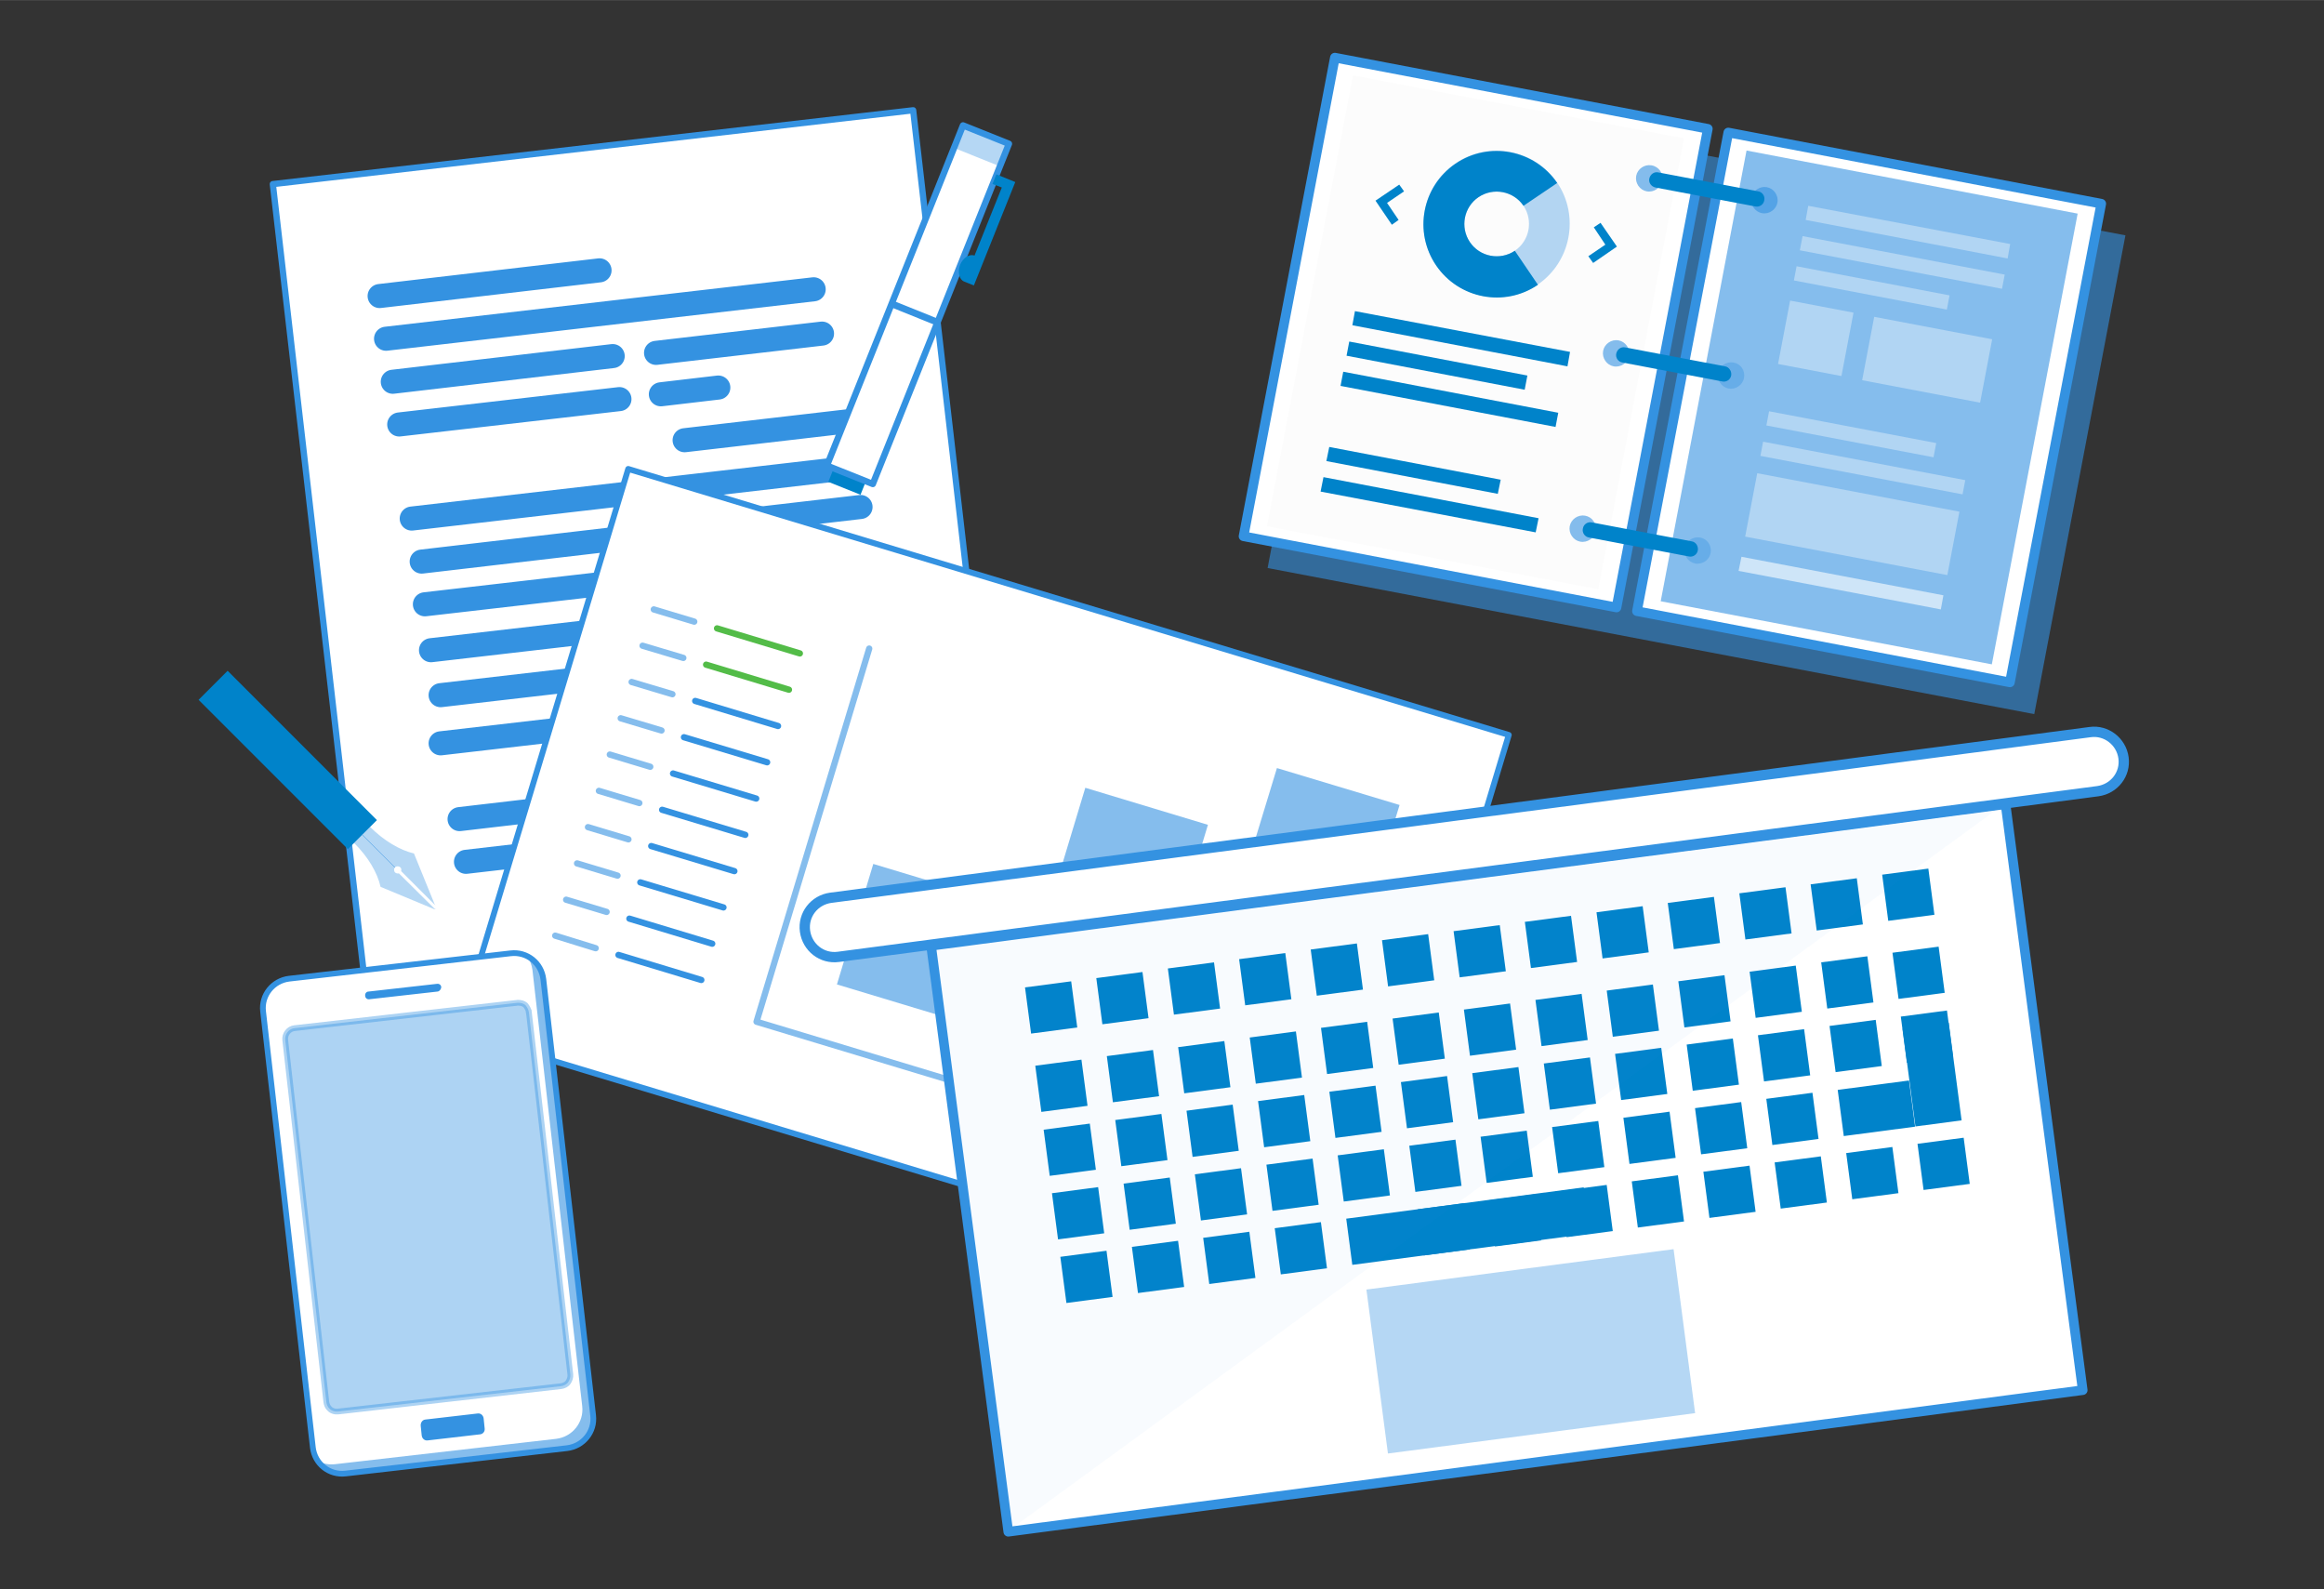 <?xml version="1.0" encoding="UTF-8"?>
<!DOCTYPE svg PUBLIC "-//W3C//DTD SVG 1.1//EN" "http://www.w3.org/Graphics/SVG/1.1/DTD/svg11.dtd">
<!-- Creator: CorelDRAW 2019 (64-Bit) -->
<svg xmlns="http://www.w3.org/2000/svg" xml:space="preserve" width="1.707in" height="1.167in" version="1.1" style="shape-rendering:geometricPrecision; text-rendering:geometricPrecision; image-rendering:optimizeQuality; fill-rule:evenodd; clip-rule:evenodd"
viewBox="0 0 1706.66 1166.66"
 xmlns:xlink="http://www.w3.org/1999/xlink"
 xmlns:xodm="http://www.corel.com/coreldraw/odm/2003">
 <rect x="0" y="0" width="1706.66" height="1166.66" fill="#333333" stroke="none"/>
 <defs>
  <style type="text/css">
   <![CDATA[
    .str6 {stroke:#3492E1;stroke-width:4.21;stroke-miterlimit:2.613;stroke-opacity:0.4}
    .str3 {stroke:#3492E1;stroke-width:4.62;stroke-linecap:round;stroke-linejoin:round;stroke-miterlimit:2.613;stroke-opacity:0.6}
    .str5 {stroke:#3492E1;stroke-width:4.21;stroke-miterlimit:2.613}
    .str7 {stroke:#3492E1;stroke-width:5.05;stroke-linecap:round;stroke-linejoin:round;stroke-miterlimit:2.613}
    .str9 {stroke:#3492E1;stroke-width:1.35;stroke-linecap:round;stroke-linejoin:round;stroke-miterlimit:2.613}
    .str8 {stroke:#3492E1;stroke-width:7.57;stroke-linecap:round;stroke-linejoin:round;stroke-miterlimit:2.613}
    .str1 {stroke:#3492E1;stroke-width:17.67;stroke-linecap:round;stroke-linejoin:round;stroke-miterlimit:2.613}
    .str2 {stroke:#3492E1;stroke-width:4.62;stroke-linecap:round;stroke-linejoin:round;stroke-miterlimit:2.613}
    .str4 {stroke:#53BC48;stroke-width:4.62;stroke-linecap:round;stroke-linejoin:round;stroke-miterlimit:2.613}
    .str0 {stroke:#3492E1;stroke-width:4.91;stroke-linecap:round;stroke-linejoin:round;stroke-miterlimit:2.613}
    .fil1 {fill:none}
    .fil3 {fill:none}
    .fil6 {fill:#0083CA}
    .fil5 {fill:#3492E1}
    .fil9 {fill:#FCFCFC}
    .fil0 {fill:white}
    .fil8 {fill:#3492E1;fill-opacity:0.039}
    .fil7 {fill:#3492E1;fill-opacity:0.361}
    .fil10 {fill:white;fill-opacity:0.361}
    .fil4 {fill:#3492E1;fill-opacity:0.4}
    .fil2 {fill:#3492E1;fill-opacity:0.6}
    .fil11 {fill:white;fill-opacity:0.6}
   ]]>
  </style>
 </defs>
 <g id="Layer_x0020_1">
  <g id="_2449994747360">
   <g>
    <g>
     <g>
      <rect class="fil0 str0" transform="matrix(0.928 -0.107 0.107 0.928 200.362 135.123)" width="506.7" height="690.5"/>
     </g>
     <line class="fil1 str1" x1="337.49" y1="601.35" x2="498.98" y2= "582.49" />
     <line class="fil1 str1" x1="342.2" y1="632.71" x2="656" y2= "596.4" />
     <line class="fil1 str1" x1="526.33" y1="643.08" x2="647.98" y2= "628.93" />
     <line class="fil1 str1" x1="529.87" y1="673.49" x2="571.83" y2= "668.54" />
     <line class="fil1 str1" x1="519.02" y1="579.89" x2="643.03" y2= "565.51" />
     <line class="fil1 str1" x1="278.78" y1="217.3" x2="440.28" y2= "198.44" />
     <line class="fil1 str1" x1="283.5" y1="248.65" x2="597.53" y2= "212.35" />
     <line class="fil1 str1" x1="316.51" y1="477.34" x2="630.54" y2= "441.03" />
     <line class="fil1 str1" x1="323.58" y1="510.35" x2="637.61" y2= "474.04" />
     <line class="fil1 str1" x1="323.58" y1="545.71" x2="637.61" y2= "509.4" />
     <line class="fil1 str1" x1="288.45" y1="280.24" x2="449.95" y2= "261.39" />
     <line class="fil1 str1" x1="481.78" y1="259.03" x2="603.66" y2= "244.88" />
     <line class="fil1 str1" x1="485.31" y1="289.44" x2="527.51" y2= "284.49" />
     <line class="fil1 str1" x1="293.17" y1="311.6" x2="454.9" y2= "292.98" />
     <line class="fil1 str1" x1="302.36" y1="380.68" x2="616.39" y2= "344.37" />
     <line class="fil1 str1" x1="309.67" y1="412.27" x2="471.17" y2= "393.41" />
     <line class="fil1 str1" x1="510.06" y1="386.34" x2="631.95" y2= "372.19" />
     <line class="fil1 str1" x1="513.6" y1="416.75" x2="555.8" y2= "411.8" />
     <line class="fil1 str1" x1="502.76" y1="323.16" x2="626.76" y2= "308.78" />
     <line class="fil1 str1" x1="312.03" y1="443.63" x2="473.76" y2= "425" />
    </g>
    <g>
     <rect class="fil0 str2" transform="matrix(0.27 -0.894 0.894 0.27 336.456 757.746)" width="462.52" height="723.33"/>
     <g>
      <polygon class="fil2" points="704.66,749.92 731.37,661.44 641.31,634.26 614.61,722.73 "/>
     </g>
     <g>
      <polygon class="fil2" points="831.87,788.35 887.06,605.54 797.01,578.35 741.82,761.17 "/>
     </g>
     <g>
      <polygon class="fil2" points="937.73,563.87 1027.79,590.98 956.35,825.56 866.3,798.44 "/>
     </g>
     <polyline class="fil3 str3" points="638.31,476.16 555.57,750.11 976.87,877.43 "/>
     <g>
      <g>
       <line class="fil1 str4" x1="587.39" y1="479.7" x2="526.57" y2= "461.31" />
       <line class="fil3 str3" x1="509.83" y1="456.36" x2="480.12" y2= "447.4" />
      </g>
      <g>
       <line class="fil1 str4" x1="579.38" y1="506.34" x2="518.55" y2= "487.95" />
       <line class="fil3 str3" x1="501.81" y1="483" x2="471.87" y2= "474.04" />
      </g>
      <g>
       <line class="fil1 str2" x1="571.36" y1="532.98" x2="510.54" y2= "514.59" />
       <line class="fil3 str3" x1="493.8" y1="509.64" x2="463.85" y2= "500.68" />
      </g>
      <g>
       <line class="fil1 str2" x1="563.35" y1="559.62" x2="502.28" y2= "541.23" />
       <line class="fil3 str3" x1="485.78" y1="536.28" x2="455.84" y2= "527.32" />
      </g>
      <g>
       <line class="fil1 str2" x1="555.33" y1="586.26" x2="494.27" y2= "567.87" />
       <line class="fil3 str3" x1="477.53" y1="562.92" x2="447.83" y2= "553.96" />
      </g>
      <g>
       <line class="fil1 str2" x1="547.31" y1="612.9" x2="486.25" y2= "594.51" />
       <line class="fil3 str3" x1="469.51" y1="589.56" x2="439.81" y2= "580.61" />
      </g>
      <g>
       <line class="fil1 str2" x1="539.3" y1="639.54" x2="478.24" y2= "621.15" />
       <line class="fil3 str3" x1="461.5" y1="616.2" x2="431.79" y2= "607.24" />
      </g>
      <g>
       <line class="fil1 str2" x1="531.28" y1="666.19" x2="470.22" y2= "647.8" />
       <line class="fil3 str3" x1="453.48" y1="642.84" x2="423.78" y2= "633.88" />
      </g>
      <g>
       <line class="fil1 str2" x1="523.03" y1="692.82" x2="462.2" y2= "674.43" />
       <line class="fil3 str3" x1="445.46" y1="669.48" x2="415.76" y2= "660.53" />
      </g>
      <g>
       <line class="fil1 str2" x1="515.02" y1="719.46" x2="454.19" y2= "701.08" />
       <line class="fil3 str3" x1="437.45" y1="696.13" x2="407.74" y2= "686.93" />
      </g>
     </g>
    </g>
    <g>
     <path class="fil0 str5" d="M399.02 718.99l36.55 320.16c1.41,12.02 -7.31,22.63 -19.1,24.05l-162.67 18.63c-12.02,1.41 -22.63,-7.07 -24.05,-19.1l-36.54 -320.16c-1.42,-12.02 7.31,-22.63 19.09,-24.05l162.67 -18.63c12.03,-1.42 22.63,7.07 24.05,19.09z"/>
     <path class="fil2" d="M387 702.02c2.12,2.83 3.54,6.36 4.01,10.13l36.54 320.16c1.41,12.02 -7.31,22.63 -19.09,24.05l-162.44 18.63c-4.24,0.47 -8.49,-0.24 -12.02,-2.12 4.48,6.13 11.78,9.9 20.04,8.96l162.67 -18.63c12.02,-1.42 20.51,-12.02 19.09,-24.05l-36.54 -320.16c-1.18,-7.54 -5.66,-13.91 -12.26,-16.97z"/>
     <path class="fil4 str6" d="M388.41 743.28l30.41 265.7c0.24,2.12 -0.47,4.24 -1.65,5.89 -1.18,1.65 -3.3,2.59 -5.19,2.83l-163.85 18.63c-0.47,0 -1.18,0 -1.65,0 -1.89,-0.24 -3.54,-0.94 -4.72,-2.36 -1.18,-1.18 -1.89,-2.83 -2.12,-4.72l-30.18 -265.7c-0.47,-4.24 2.59,-8.25 6.84,-8.72l163.85 -18.63c0.24,0 0.24,0 0.47,0 1.89,0 3.77,0.47 5.19,1.65 1.18,1.42 2.36,3.3 2.59,5.43z"/>
     <path class="fil5" d="M321.46 727.95l-50.22 5.66c-1.65,0.24 -3.07,-0.94 -3.07,-2.59l0 0c-0.24,-1.65 0.94,-3.07 2.59,-3.07l50.21 -5.66c1.65,-0.24 3.07,0.94 3.07,2.59l0 0c-0.23,1.41 -1.18,2.83 -2.59,3.07z"/>
     <path class="fil5" d="M352.58 1053.06l-38.67 4.48c-2.12,0.24 -4.01,-1.42 -4.24,-3.77l-0.7 -6.84c-0.24,-2.36 1.18,-4.48 3.3,-4.72l38.67 -4.48c2.12,-0.23 4.01,1.42 4.24,3.77l0.7 6.84c0.47,2.59 -1.18,4.48 -3.3,4.72z"/>
     <path class="fil0" d="M369.55 719.46c0.47,4 -2.36,7.54 -6.36,8.01 -4.01,0.47 -7.55,-2.35 -8.02,-6.36 -0.47,-4.01 2.35,-7.54 6.36,-8.02 4.01,-0.47 7.55,2.59 8.02,6.37z"/>
    </g>
    <g>
     <g>
      <g>
       <rect class="fil6" transform="matrix(0.347 -0.867 0.867 0.347 608.291 353.733)" width="19.94" height="27.27"/>
      </g>
      <g>
       <rect class="fil0 str7" transform="matrix(0.347 -0.867 0.867 0.347 607.242 341.798)" width="288.07" height="38.88"/>
      </g>
      <g>
       <polygon class="fil7" points="734.28,122.04 740.94,105.41 707.23,91.91 700.57,108.55 "/>
      </g>
      <g>
       <path class="fil6" d="M745.59 133.6l-30.41 75.92 -7.07 -2.83c-3.77,-1.42 -4.95,-7.07 -3.07,-12.26 2.12,-5.19 6.84,-8.25 10.61,-6.84l20.04 -49.98 -6.84 -2.59 2.83 -7.07 13.91 5.66z"/>
      </g>
     </g>
     <line class="fil1 str7" x1="655.3" y1="223.19" x2="686.89" y2= "235.93" />
    </g>
    <g>
     <g>
      <rect class="fil6" transform="matrix(0.66 -0.66 0.66 0.66 145.827 513.772)" width="32.31" height="166.13"/>
     </g>
     <g>
      <g>
       <polygon class="fil2" points="291.8,638.77 291.96,638.6 265.96,612.6 265.79,612.76 "/>
      </g>
      <g>
       <path class="fil7" d="M279.49 651.09c-2.35,-10.37 -9.19,-22.16 -19.57,-32.3l5.89 -5.89 25.93 25.93 0 0 -25.93 -25.93 5.89 -5.89c10.37,10.37 22.16,17.21 32.3,19.57l16.03 39.37c0.24,0.94 -0.47,1.89 -1.41,1.41l-39.13 -16.27z"/>
       <polygon class="fil2" points="291.8,638.77 291.96,638.6 265.96,612.6 265.79,612.76 "/>
      </g>
      <g>
       <path class="fil0" d="M319.1 667.13c0.94,0.24 1.89,-0.47 1.42,-1.42l0 -0.23 -25.93 -25.94c0.24,-0.94 0.24,-2.12 -0.7,-2.83 -0.94,-0.94 -2.83,-0.94 -3.78,0 -0.94,0.94 -0.94,2.83 0,3.78 0.71,0.7 1.89,0.94 2.83,0.7l26.17 25.94 0 0z"/>
      </g>
     </g>
    </g>
    <g>
     <rect class="fil0 str8" transform="matrix(0.926 -0.122 0.122 0.926 683.681 693.705)" width="852.08" height="465.3"/>
    </g>
    <g>
     <rect class="fil0 str9" transform="matrix(0.926 -0.122 0.122 0.926 676.554 660.655)" width="852.08" height="39.89"/>
    </g>
    <g>
     <polygon class="fil7" points="1019.26,1067.14 1244.83,1037.5 1229.01,917.11 1003.44,946.76 "/>
    </g>
    <g>
     <g>
      <g>
       <rect class="fil6" transform="matrix(0.926 -0.122 0.122 0.926 760.269 782.417)" width="36.61" height="36.61"/>
      </g>
      <g>
       <rect class="fil6" transform="matrix(0.926 -0.122 0.122 0.926 812.818 775.353)" width="36.61" height="36.61"/>
      </g>
      <g>
       <rect class="fil6" transform="matrix(0.926 -0.122 0.122 0.926 865.201 768.774)" width="36.61" height="36.61"/>
      </g>
      <g>
       <rect class="fil6" transform="matrix(0.926 -0.122 0.122 0.926 917.755 761.705)" width="36.61" height="36.61"/>
      </g>
      <g>
       <rect class="fil6" transform="matrix(0.926 -0.122 0.122 0.926 970.089 754.628)" width="36.61" height="36.61"/>
      </g>
      <g>
       <rect class="fil6" transform="matrix(0.926 -0.122 0.122 0.926 1022.67 747.793)" width="36.61" height="36.61"/>
      </g>
      <g>
       <rect class="fil6" transform="matrix(0.926 -0.122 0.122 0.926 1075.03 741.187)" width="36.61" height="36.61"/>
      </g>
      <g>
       <rect class="fil6" transform="matrix(0.926 -0.122 0.122 0.926 1127.58 734.117)" width="36.61" height="36.61"/>
      </g>
      <g>
       <rect class="fil6" transform="matrix(0.926 -0.122 0.122 0.926 1179.92 727.253)" width="36.61" height="36.61"/>
      </g>
      <g>
       <rect class="fil6" transform="matrix(0.926 -0.122 0.122 0.926 1232.5 720.416)" width="36.61" height="36.61"/>
      </g>
      <g>
       <rect class="fil6" transform="matrix(0.926 -0.122 0.122 0.926 1284.84 713.372)" width="36.61" height="36.61"/>
      </g>
      <g>
       <rect class="fil6" transform="matrix(0.926 -0.122 0.122 0.926 1337.42 706.534)" width="36.61" height="36.61"/>
      </g>
      <g>
       <rect class="fil6" transform="matrix(0.926 -0.122 0.122 0.926 1389.76 699.461)" width="36.61" height="36.61"/>
      </g>
     </g>
     <g>
      <g>
       <rect class="fil6" transform="matrix(0.926 -0.122 0.122 0.926 752.737 724.917)" width="36.61" height="36.61"/>
      </g>
      <g>
       <rect class="fil6" transform="matrix(0.926 -0.122 0.122 0.926 805.082 718.085)" width="36.61" height="36.61"/>
      </g>
      <g>
       <rect class="fil6" transform="matrix(0.926 -0.122 0.122 0.926 857.628 711.014)" width="36.61" height="36.61"/>
      </g>
      <g>
       <rect class="fil6" transform="matrix(0.926 -0.122 0.122 0.926 909.967 704.179)" width="36.61" height="36.61"/>
      </g>
      <g>
       <rect class="fil6" transform="matrix(0.926 -0.122 0.122 0.926 962.546 697.1)" width="36.61" height="36.61"/>
      </g>
      <g>
       <rect class="fil6" transform="matrix(0.926 -0.122 0.122 0.926 1014.89 690.268)" width="36.61" height="36.61"/>
      </g>
      <g>
       <rect class="fil6" transform="matrix(0.926 -0.122 0.122 0.926 1067.46 683.636)" width="36.61" height="36.61"/>
      </g>
      <g>
       <rect class="fil6" transform="matrix(0.926 -0.122 0.122 0.926 1119.8 676.799)" width="36.61" height="36.61"/>
      </g>
      <g>
       <rect class="fil6" transform="matrix(0.926 -0.122 0.122 0.926 1172.41 669.751)" width="36.61" height="36.61"/>
      </g>
      <g>
       <rect class="fil6" transform="matrix(0.926 -0.122 0.122 0.926 1224.74 662.914)" width="36.61" height="36.61"/>
      </g>
      <g>
       <rect class="fil6" transform="matrix(0.926 -0.122 0.122 0.926 1277.3 655.843)" width="36.61" height="36.61"/>
      </g>
      <g>
       <rect class="fil6" transform="matrix(0.926 -0.122 0.122 0.926 1329.66 649.242)" width="36.61" height="36.61"/>
      </g>
      <g>
       <rect class="fil6" transform="matrix(0.926 -0.122 0.122 0.926 1382.2 642.142)" width="36.61" height="36.61"/>
      </g>
     </g>
     <g>
      <g>
       <rect class="fil6" transform="matrix(0.926 -0.122 0.122 0.926 766.411 829.366)" width="36.61" height="36.61"/>
      </g>
      <g>
       <rect class="fil6" transform="matrix(0.926 -0.122 0.122 0.926 818.991 822.292)" width="36.61" height="36.61"/>
      </g>
      <g>
       <rect class="fil6" transform="matrix(0.926 -0.122 0.122 0.926 871.327 815.453)" width="36.61" height="36.61"/>
      </g>
      <g>
       <rect class="fil6" transform="matrix(0.926 -0.122 0.122 0.926 923.88 808.385)" width="36.61" height="36.61"/>
      </g>
      <g>
       <rect class="fil6" transform="matrix(0.926 -0.122 0.122 0.926 976.227 801.518)" width="36.61" height="36.61"/>
      </g>
      <g>
       <rect class="fil6" transform="matrix(0.926 -0.122 0.122 0.926 1028.77 794.448)" width="36.61" height="36.61"/>
      </g>
      <g>
       <rect class="fil6" transform="matrix(0.926 -0.122 0.122 0.926 1081.17 787.87)" width="36.61" height="36.61"/>
      </g>
      <g>
       <rect class="fil6" transform="matrix(0.926 -0.122 0.122 0.926 1133.71 780.803)" width="36.61" height="36.61"/>
      </g>
      <g>
       <rect class="fil6" transform="matrix(0.926 -0.122 0.122 0.926 1186.05 773.727)" width="36.61" height="36.61"/>
      </g>
      <g>
       <rect class="fil6" transform="matrix(0.926 -0.122 0.122 0.926 1238.63 766.891)" width="36.61" height="36.61"/>
      </g>
      <g>
       <rect class="fil6" transform="matrix(0.926 -0.122 0.122 0.926 1290.97 760.054)" width="36.61" height="36.61"/>
      </g>
      <g>
       <rect class="fil6" transform="matrix(0.926 -0.122 0.122 0.926 1343.55 753.219)" width="36.61" height="36.61"/>
      </g>
      <g>
       <rect class="fil6" transform="matrix(0.926 -0.122 0.122 0.926 1395.88 746.346)" width="36.61" height="36.61"/>
      </g>
     </g>
     <g>
      <g>
       <rect class="fil6" transform="matrix(0.926 -0.122 0.122 0.926 772.526 876.019)" width="36.61" height="36.61"/>
      </g>
      <g>
       <rect class="fil6" transform="matrix(0.926 -0.122 0.122 0.926 825.123 868.972)" width="36.61" height="36.61"/>
      </g>
      <g>
       <rect class="fil6" transform="matrix(0.926 -0.122 0.122 0.926 877.459 862.134)" width="36.61" height="36.61"/>
      </g>
      <g>
       <rect class="fil6" transform="matrix(0.926 -0.122 0.122 0.926 930.009 855.069)" width="36.61" height="36.61"/>
      </g>
      <g>
       <rect class="fil6" transform="matrix(0.926 -0.122 0.122 0.926 982.347 848.233)" width="36.61" height="36.61"/>
      </g>
      <g>
       <rect class="fil6" transform="matrix(0.926 -0.122 0.122 0.926 1034.93 841.158)" width="36.61" height="36.61"/>
      </g>
      <g>
       <rect class="fil6" transform="matrix(0.926 -0.122 0.122 0.926 1087.29 834.555)" width="36.61" height="36.61"/>
      </g>
      <g>
       <rect class="fil6" transform="matrix(0.926 -0.122 0.122 0.926 1139.81 827.456)" width="36.61" height="36.61"/>
      </g>
      <g>
       <rect class="fil6" transform="matrix(0.926 -0.122 0.122 0.926 1192.16 820.621)" width="36.61" height="36.61"/>
      </g>
      <g>
       <rect class="fil6" transform="matrix(0.926 -0.122 0.122 0.926 1244.76 813.571)" width="36.61" height="36.61"/>
      </g>
      <g>
       <rect class="fil6" transform="matrix(0.926 -0.122 0.122 0.926 1297.1 806.737)" width="36.61" height="36.61"/>
      </g>
      <g>
       <rect class="fil6" transform="matrix(0.926 -0.122 0.122 0.926 1349.54 800.163)" width="56.56" height="36.61"/>
      </g>
      <g>
       <rect class="fil6" transform="matrix(0.926 -0.122 0.122 0.926 1397.17 755.234)" width="36.61" height="77.51"/>
      </g>
     </g>
     <g>
      <g>
       <rect class="fil6" transform="matrix(0.926 -0.122 0.122 0.926 778.671 922.73)" width="36.61" height="36.61"/>
      </g>
      <g>
       <rect class="fil6" transform="matrix(0.926 -0.122 0.122 0.926 831.224 915.423)" width="36.61" height="36.61"/>
      </g>
      <g>
       <rect class="fil6" transform="matrix(0.926 -0.122 0.122 0.926 883.569 908.788)" width="36.61" height="36.61"/>
      </g>
      <g>
       <rect class="fil6" transform="matrix(0.926 -0.122 0.122 0.926 936.119 901.722)" width="36.61" height="36.61"/>
      </g>
      <g>
       <rect class="fil6" transform="matrix(0.926 -0.122 0.122 0.926 988.618 894.72)" width="188.34" height="36.61"/>
      </g>
      <g>
       <rect class="fil6" transform="matrix(0.926 -0.122 0.122 0.926 1041.06 887.837)" width="36.61" height="36.61"/>
      </g>
      <g>
       <rect class="fil6" transform="matrix(0.926 -0.122 0.122 0.926 1093.42 881.234)" width="36.61" height="36.61"/>
      </g>
      <g>
       <rect class="fil6" transform="matrix(0.926 -0.122 0.122 0.926 1146 874.398)" width="36.61" height="36.61"/>
      </g>
      <g>
       <rect class="fil6" transform="matrix(0.926 -0.122 0.122 0.926 1198.31 867.33)" width="36.61" height="36.61"/>
      </g>
      <g>
       <rect class="fil6" transform="matrix(0.926 -0.122 0.122 0.926 1250.89 860.252)" width="36.61" height="36.61"/>
      </g>
      <g>
       <rect class="fil6" transform="matrix(0.926 -0.122 0.122 0.926 1303.23 853.42)" width="36.61" height="36.61"/>
      </g>
      <g>
       <rect class="fil6" transform="matrix(0.926 -0.122 0.122 0.926 1355.78 846.553)" width="36.61" height="36.61"/>
      </g>
      <g>
       <rect class="fil6" transform="matrix(0.926 -0.122 0.122 0.926 1408.14 839.744)" width="36.61" height="36.61"/>
      </g>
     </g>
    </g>
    <g>
     <path class="fil0 str8" d="M1559.43 556.32c1.65,12.02 -6.84,22.87 -18.86,24.52l-924.88 121.65c-12.02,1.65 -22.87,-6.84 -24.52,-18.86l0 0c-1.65,-12.02 6.84,-22.87 18.86,-24.52l924.88 -121.65c11.79,-1.65 22.87,6.84 24.52,18.86l0 0z"/>
    </g>
    <g>
     <path class="fil8" d="M740.4 1124.03l-56.81 -430.5 788.85 -103.73m-732.04 534.23z"/>
    </g>
    <path class="fil2" d="M1493.89 524.26l66.95 -351.52 -273.71 -52.1 -7.31 37.49 -15.33 -2.83 7.07 -37.72 -273.72 -52.1 -66.95 351.51m562.99 107.27z"/>
    <rect class="fil0 str8" transform="matrix(0.175 -0.917 0.917 0.175 913.216 393.695)" width="383.25" height="298.67"/>
    <g>
     <polygon class="fil9" points="993.61,55.33 1236.67,101.54 1173.72,432.55 930.42,386.34 "/>
    </g>
    <line class="fil1" x1="930.42" y1="386.34" x2="993.61" y2= "55.33" />
    <g>
     <rect class="fil0 str8" transform="matrix(0.175 -0.917 0.917 0.175 1202.13 448.687)" width="383.25" height="298.67"/>
    </g>
    <g>
     <polygon class="fil2" points="1462.73,487.72 1525.76,156.78 1282.59,110.47 1219.56,441.4 "/>
    </g>
    <g>
     <path class="fil2" d="M1220.64 132.66c-0.94,5.19 -6.13,8.72 -11.31,7.78l0 0c-5.19,-0.94 -8.72,-6.13 -7.78,-11.31l0 0c0.94,-5.19 6.13,-8.72 11.31,-7.78l0 0c5.42,0.94 8.96,6.13 7.78,11.31l0 0z"/>
    </g>
    <g>
     <path class="fil2" d="M1305.28 148.69c-0.94,5.19 -6.13,8.72 -11.31,7.78l0 0c-5.19,-0.94 -8.72,-6.13 -7.78,-11.32l0 0c0.94,-5.19 6.13,-8.72 11.31,-7.78l0 0c5.19,0.94 8.72,6.13 7.78,11.32l0 0z"/>
    </g>
    <g>
     <path class="fil2" d="M1196.36 261.15c-0.94,5.19 -6.13,8.72 -11.31,7.78l0 0c-5.19,-0.94 -8.72,-6.13 -7.78,-11.31l0 0c0.94,-5.19 6.13,-8.72 11.31,-7.78l0 0c5.19,0.94 8.72,6.13 7.78,11.31l0 0z"/>
    </g>
    <g>
     <path class="fil7" d="M1280.76 277.42c-0.94,5.19 -6.13,8.72 -11.32,7.78l0 0c-5.19,-0.94 -8.72,-6.13 -7.78,-11.31l0 0c0.94,-5.19 6.13,-8.72 11.32,-7.78l0 0c5.42,0.94 8.72,5.89 7.78,11.31l0 0z"/>
    </g>
    <g>
     <path class="fil2" d="M1171.84 389.87c-0.94,5.19 -6.13,8.72 -11.32,7.78l0 0c-5.19,-0.94 -8.72,-6.13 -7.78,-11.31l0 0c0.94,-5.19 6.13,-8.72 11.32,-7.78l0 0c5.19,0.94 8.72,5.89 7.78,11.31l0 0z"/>
    </g>
    <g>
     <path class="fil7" d="M1256.24 405.91c-0.94,5.19 -6.13,8.72 -11.31,7.78l0 0c-5.19,-0.94 -8.72,-6.13 -7.78,-11.31l0 0c0.94,-5.19 6.13,-8.72 11.31,-7.78l0 0c5.43,0.94 8.72,6.13 7.78,11.31l0 0z"/>
    </g>
    <g>
     <path class="fil6" d="M1295.61 147.04c-0.47,3.07 -3.54,5.19 -6.6,4.48l-73.32 -13.91c-3.07,-0.7 -5.19,-3.54 -4.48,-6.6l0 0c0.7,-3.07 3.54,-5.19 6.6,-4.48l73.32 13.91c3.06,0.47 5.18,3.54 4.47,6.6l0 0z"/>
    </g>
    <g>
     <path class="fil6" d="M1271.33 275.53c-0.47,3.07 -3.54,5.19 -6.6,4.48l-73.32 -13.91c-3.06,-0.47 -5.19,-3.54 -4.48,-6.6l0 0c0.7,-3.07 3.54,-5.19 6.6,-4.48l73.32 13.91c2.83,0.47 4.95,3.54 4.48,6.6l0 0z"/>
    </g>
    <g>
     <path class="fil6" d="M1246.81 404.02c-0.47,3.07 -3.54,5.19 -6.6,4.48l-73.32 -13.91c-3.07,-0.47 -5.19,-3.54 -4.48,-6.6l0 0c0.47,-3.07 3.54,-5.19 6.61,-4.48l73.32 13.91c3.06,0.47 4.95,3.54 4.48,6.6l0 0z"/>
    </g>
    <g>
     <g>
      <polygon class="fil6" points="1027.55,135.49 1010.11,147.28 1022.13,164.96 1027.08,161.43 1018.6,148.93 1031.09,140.44 "/>
     </g>
    </g>
    <g>
     <g>
      <polygon class="fil6" points="1169.95,193.02 1187.4,180.99 1175.37,163.54 1170.43,166.85 1178.91,179.58 1166.41,188.07 "/>
     </g>
    </g>
    <g>
     <g>
      <path class="fil7" d="M1143.55 134.08c-16.74,-24.52 -50.22,-30.89 -74.73,-14.15 -24.52,16.74 -30.89,50.21 -14.15,74.73 16.74,24.52 50.22,30.89 74.74,14.15 24.28,-16.74 30.65,-50.22 14.15,-74.73zm-64.13 43.61c-7.31,-10.85 -4.48,-25.7 6.36,-33.01 10.85,-7.31 25.7,-4.48 33.01,6.36 7.31,10.85 4.48,25.7 -6.37,33.01 -10.84,7.31 -25.7,4.48 -33,-6.36z"/>
     </g>
    </g>
    <g>
     <g>
      <path class="fil6" d="M1112.43 184.06c-10.84,7.31 -25.7,4.48 -33,-6.36 -7.31,-10.85 -4.48,-25.7 6.36,-33.01 10.85,-7.31 25.7,-4.48 33.01,6.36l24.75 -16.74c-16.74,-24.52 -50.22,-30.89 -74.73,-14.15 -24.52,16.74 -30.89,50.22 -14.15,74.74 16.74,24.52 50.22,30.89 74.74,14.15l-16.97 -24.99z"/>
     </g>
    </g>
    <g>
     <polygon class="fil6" points="1131.52,265.16 993.13,238.75 995.02,228.38 1152.98,258.32 1151.09,268.93 "/>
    </g>
    <g>
     <rect class="fil6" transform="matrix(0.175 -0.917 0.917 0.175 988.857 261.127)" width="11.36" height="142.65"/>
    </g>
    <g>
     <rect class="fil6" transform="matrix(0.175 -0.917 0.917 0.175 984.444 283.28)" width="11.36" height="172.19"/>
    </g>
    <g>
     <polygon class="fil10" points="1455.93,186.18 1326.03,161.43 1327.91,151.05 1476.2,179.11 1474.32,189.72 "/>
    </g>
    <g>
     <polygon class="fil10" points="1470.21,211.98 1472.19,201.56 1323.73,173.31 1321.74,183.73 "/>
    </g>
    <g>
     <polygon class="fil10" points="1429.7,227.23 1431.68,216.81 1319.35,195.44 1317.37,205.86 "/>
    </g>
    <g>
     <polygon class="fil10" points="1419.91,335.68 1421.9,325.26 1299.15,301.91 1297.16,312.33 "/>
    </g>
    <g>
     <polygon class="fil10" points="1441.24,362.91 1443.22,352.49 1294.76,324.24 1292.77,334.67 "/>
    </g>
    <g>
     <polygon class="fil11" points="1406.89,443.86 1276.75,419.11 1278.87,408.74 1427.17,437.03 1425.28,447.4 "/>
    </g>
    <g>
     <polygon class="fil6" points="976.16,328.11 1102.06,352.15 1099.93,362.53 974.04,338.48 "/>
    </g>
    <g>
     <polygon class="fil6" points="971.91,350.27 1129.87,380.44 1127.75,390.82 969.79,360.88 "/>
    </g>
    <g>
     <polygon class="fil10" points="1352.29,276.05 1361.15,229.5 1314.59,220.64 1305.74,267.19 "/>
    </g>
    <g>
     <polygon class="fil10" points="1430.06,422.19 1438.92,375.63 1290.45,347.39 1281.59,393.94 "/>
    </g>
    <g>
     <polygon class="fil10" points="1454.12,295.59 1462.98,249.04 1376.35,232.56 1367.5,279.11 "/>
    </g>
   </g>
  </g>
 </g>
</svg>
